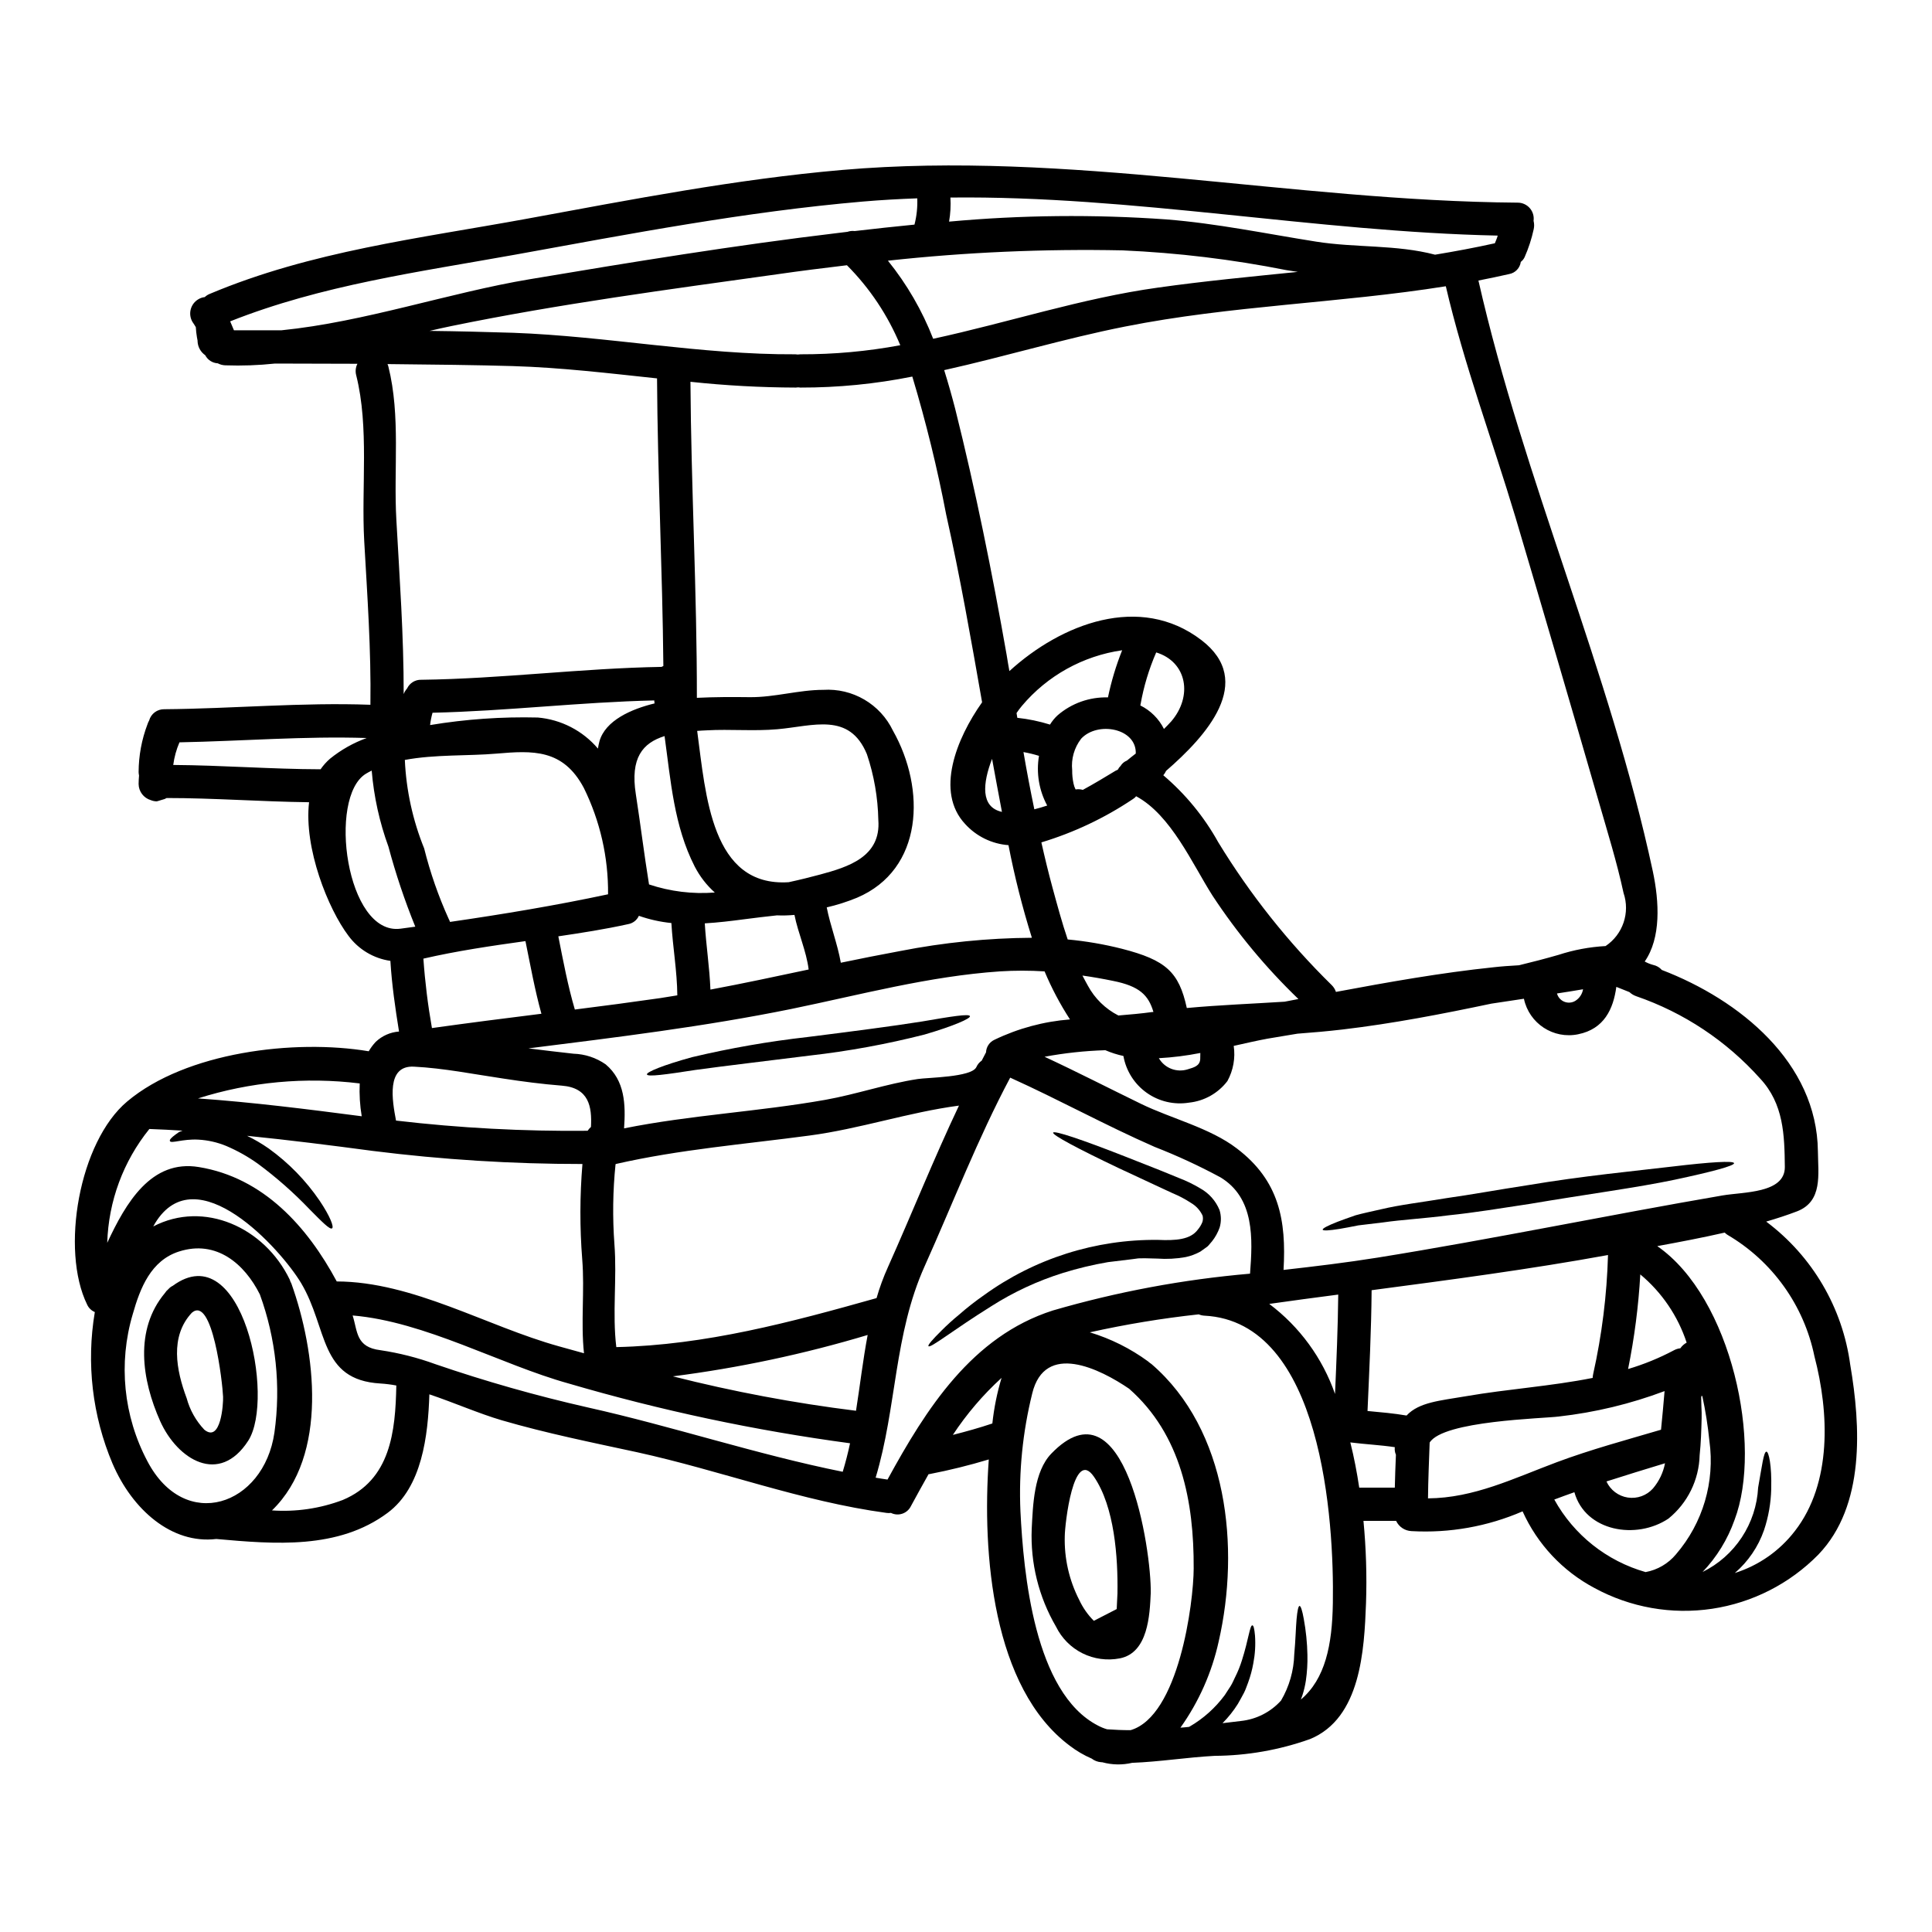 <?xml version="1.0" encoding="UTF-8"?>
<!-- Uploaded to: ICON Repo, www.svgrepo.com, Generator: ICON Repo Mixer Tools -->
<svg fill="#000000" width="800px" height="800px" version="1.1" viewBox="144 144 512 512" xmlns="http://www.w3.org/2000/svg">
 <g>
  <path d="m634.34 505.72c2.754 16.195 3.973 37.305-8.434 50.238v0.004c-7.586 7.727-17.48 12.777-28.191 14.379-10.711 1.602-21.648-0.332-31.164-5.504-8.43-4.469-15.133-11.617-19.051-20.316-9.273 4.019-19.359 5.812-29.453 5.238-1.75-0.082-3.312-1.121-4.059-2.707h-8.66 0.004c0.695 7.25 0.922 14.535 0.676 21.812-0.473 12.375-1.355 30.484-14.848 36.012-8.109 2.887-16.645 4.387-25.254 4.441-7.375 0.395-14.562 1.574-21.871 1.852v-0.004c-2.606 0.613-5.324 0.562-7.906-0.145-0.133-0.02-0.262-0.031-0.395-0.027-0.879-0.074-1.715-0.402-2.414-0.941-2.07-0.895-4.023-2.039-5.816-3.41-20.492-15.316-23.254-50.883-21.465-75.875-5.16 1.559-10.402 2.852-15.695 3.879-0.09 0.027-0.176 0-0.266 0.027-1.574 2.793-3.148 5.644-4.676 8.465v0.004c-0.461 0.941-1.277 1.66-2.269 1.996-0.992 0.34-2.082 0.266-3.019-0.203-0.391 0.059-0.789 0.059-1.18 0-22.434-3.027-43.977-11.23-66.086-16.078-11.992-2.59-24.078-5.031-35.863-8.465-6.027-1.766-12.641-4.676-19.195-6.879-0.355 10.992-1.941 24.605-11.051 31.398-13.082 9.758-29.957 8.316-45.422 6.934-11.809 1.414-22.254-7.762-27.484-19.961h-0.004c-5.359-12.672-6.988-26.609-4.699-40.176-0.902-0.375-1.629-1.078-2.031-1.969-7.113-14.492-2.144-43.156 10.629-53.855 15.578-13.082 44.301-16.578 63.996-13.289h-0.004c0.52-0.902 1.141-1.738 1.855-2.496 1.68-1.598 3.859-2.562 6.172-2.734-1-6.203-1.91-12.438-2.289-18.727h-0.004c-4.441-0.637-8.445-3.031-11.109-6.644-5.379-7.113-11.848-23.195-10.438-35.395-12.594-0.148-25.164-1.117-37.746-1.117-0.176 0.086-0.324 0.176-0.527 0.266-0.117 0-1.941 0.617-2.09 0.617h-0.004c-0.539-0.004-1.074-0.113-1.574-0.32-1.895-0.559-3.207-2.289-3.231-4.266 0-0.789 0.055-1.5 0.113-2.262-0.066-0.301-0.105-0.605-0.113-0.914 0.02-4.34 0.816-8.645 2.363-12.699 0.105-0.332 0.246-0.652 0.422-0.953 0.496-1.805 2.152-3.039 4.023-3 18.223-0.145 36.426-1.852 54.621-1.18 0.203-14.562-0.824-28.953-1.645-43.449-0.789-14.195 1.352-30.043-2.117-43.859-0.277-1.027-0.164-2.117 0.32-3.059-8.027-0.027-15.668-0.059-21.84-0.059-4.371 0.465-8.773 0.625-13.168 0.469-0.699-0.023-1.383-0.207-2-0.531-1.41-0.074-2.676-0.891-3.324-2.144-1.215-0.84-1.965-2.199-2.031-3.676v-0.203c-0.059-0.293-0.113-0.617-0.172-0.91-0.145-0.879-0.242-1.762-0.293-2.648-0.266-0.469-0.559-0.91-0.883-1.383-0.594-1.008-0.762-2.207-0.465-3.34 0.297-1.129 1.027-2.098 2.039-2.684 0.512-0.305 1.086-0.496 1.676-0.562 0.383-0.363 0.832-0.652 1.324-0.848 26.871-11.32 55.531-14.699 83.992-19.906 27.691-5.086 55.469-10.492 83.547-12.934 60.145-5.203 119.06 8.203 179.06 8.66h-0.004c1.23-0.012 2.406 0.516 3.219 1.441s1.184 2.16 1.012 3.379c0.188 0.734 0.199 1.5 0.031 2.238-0.551 2.543-1.359 5.027-2.414 7.406-0.23 0.484-0.574 0.91-1 1.234-0.223 1.641-1.48 2.949-3.113 3.234-2.707 0.617-5.41 1.18-8.117 1.707 11.996 52.883 34.836 103.45 46.211 156.54 1.734 8.176 2.203 17.668-2.144 23.93h0.004c0.715 0.395 1.473 0.699 2.262 0.91 0.879 0.184 1.672 0.648 2.266 1.324 20.695 7.938 41.102 24.551 41.363 48.02 0.059 6.086 1.352 13.316-5.559 15.965-2.613 1-5.348 1.883-8.145 2.703 12.227 9.156 20.258 22.844 22.281 37.984zm-14.668 44.004c9.879-12.73 9.055-31.453 5.176-46.273v0.004c-2.773-13.52-11.152-25.227-23.051-32.211-0.266-0.168-0.512-0.367-0.73-0.594-5.938 1.355-11.965 2.5-17.875 3.586 19.754 13.668 27.984 52.887 20.469 72.586-1.82 5.137-4.703 9.832-8.469 13.773 4.223-2.078 7.816-5.25 10.402-9.184 2.59-3.93 4.082-8.48 4.328-13.184 1.027-5.734 1.469-9.523 2.203-9.523 0.617 0 1.441 3.703 1.262 9.906h0.004c-0.086 3.711-0.73 7.387-1.91 10.906-1.531 4.398-4.199 8.316-7.734 11.348 6.328-1.988 11.887-5.879 15.926-11.141zm-19.137-88.926c5.512-0.941 16.531-0.527 16.465-7.555-0.09-8.438-0.297-16.727-6.559-23.43-8.902-9.957-20.207-17.465-32.84-21.812-0.664-0.234-1.273-0.605-1.789-1.086-1.18-0.473-2.32-0.941-3.469-1.383-0.789 5.902-3.266 11.172-10.086 12.551l0.004 0.004c-6.578 1.375-13.023-2.836-14.406-9.41-2.883 0.441-5.731 0.883-8.613 1.297-13.055 2.754-26.168 5.289-39.395 6.848-4.027 0.469-8.027 0.824-12.02 1.117-2.648 0.469-5.293 0.852-7.938 1.324-2.734 0.5-5.762 1.203-8.938 1.91h-0.004c0.473 3.203-0.113 6.477-1.672 9.32-2.457 3.227-6.137 5.297-10.172 5.719-3.941 0.633-7.973-0.305-11.227-2.621-3.254-2.312-5.465-5.812-6.16-9.742-1.641-0.355-3.246-0.867-4.789-1.531-5.406 0.164-10.793 0.746-16.109 1.734 8.613 4 17.051 8.348 25.586 12.492 7.965 3.883 18.254 6.352 25.371 11.809 11.23 8.527 13.137 19.023 12.375 32.191 8.348-0.941 16.668-1.941 24.93-3.262 30.645-4.93 60.953-11.25 91.453-16.484zm-12.375 95.102c7.129-8.277 10.352-19.223 8.848-30.043-0.402-4-1.031-7.977-1.883-11.906h-0.234c0.004 0.133-0.016 0.27-0.059 0.395 0 0.828 0.031 1.617 0.059 2.441 0.059 1.031 0.09 2.031 0.059 3.059-0.086 3.262-0.176 6.527-0.527 9.789-0.164 6.543-3.184 12.688-8.266 16.812-8.527 5.703-22.02 3.414-24.93-6.996-1.789 0.617-3.543 1.289-5.32 1.941h-0.004c5.18 9.379 13.891 16.297 24.195 19.227 3.156-0.578 6.012-2.25 8.062-4.719zm1.145-54.594v0.004c0.434-0.625 1.008-1.141 1.676-1.5-2.32-7.059-6.578-13.32-12.285-18.078-0.48 8.426-1.559 16.805-3.238 25.074 4.203-1.246 8.273-2.91 12.145-4.965 0.531-0.293 1.117-0.477 1.719-0.531zm-5.117 21.578c0.328-3.41 0.676-6.816 0.941-10.234v0.004c-9.023 3.394-18.434 5.656-28.012 6.734-4.117 0.555-30.633 1.086-34.242 6.906-0.172 4.941-0.395 9.875-0.441 14.789 12.176-0.09 22.668-5.293 34.133-9.586 9.043-3.375 18.363-5.875 27.637-8.613zm-2.144 15.582v0.004c1.629-1.918 2.731-4.223 3.203-6.691-5.203 1.574-10.375 3.176-15.52 4.82 1.043 2.285 3.172 3.887 5.652 4.266 2.484 0.375 4.988-0.523 6.664-2.394zm-12.551-143.75c4.59-3.07 6.547-8.848 4.762-14.078-1.762-8.176-4.262-16.168-6.559-24.168-7.289-25.191-14.656-50.344-22.105-75.461-6.059-20.227-13.641-40.539-18.434-61.148-28.223 4.5-56.914 5.09-84.992 10.676-16.051 3.172-31.926 7.992-47.945 11.551 1.051 3.379 2.019 6.789 2.91 10.234 5.406 21.578 9.789 43.332 13.641 65.23 0.23 1.441 0.469 2.883 0.73 4.293 13.73-12.523 34.574-20.668 50.859-8.23 14.434 11.02 1.262 25.484-9.352 34.688l0.008 0.004c-0.184 0.414-0.43 0.801-0.73 1.145 5.883 4.992 10.816 11.008 14.562 17.754 8.418 13.801 18.512 26.512 30.043 37.836 0.523 0.508 0.918 1.133 1.148 1.824 13.848-2.586 27.691-5.059 41.746-6.527 2.027-0.234 4.328-0.395 6.758-0.531 3.543-0.852 7.027-1.762 10.465-2.754h0.004c4.039-1.32 8.234-2.106 12.48-2.336zm-3.289 113.45h-0.004c2.32-10.375 3.641-20.945 3.938-31.57-20.781 3.789-41.723 6.555-62.645 9.32-0.086 10.672-0.617 21.34-1.086 32.012 3.469 0.324 6.938 0.617 10.348 1.203 3.289-3.543 8.848-3.938 15.742-5.117 11.055-1.914 22.52-2.644 33.574-4.852 0.016-0.336 0.059-0.668 0.129-0.996zm-2.676-102c-2.293 0.395-4.586 0.762-6.906 1.113h-0.004c0.262 0.992 0.98 1.805 1.934 2.191s2.031 0.305 2.914-0.227c1.098-0.684 1.848-1.805 2.059-3.078zm-23.082-198.41c0.18-0.43 0.34-0.871 0.469-1.32-48.477-1.027-96.57-10.629-145.05-10.086h0.004c0.129 2.137 0.012 4.277-0.355 6.383 19.148-1.754 38.41-1.949 57.59-0.586 13.383 1.059 26.398 3.789 39.629 5.879 10.465 1.672 21.312 0.762 31.57 3.469 5.32-0.883 10.582-1.855 15.848-3.027 0.09-0.238 0.176-0.473 0.293-0.711zm-26.809 330.49c0.059-2.91 0.176-5.82 0.297-8.73h-0.004c-0.273-0.629-0.375-1.316-0.293-2-3.91-0.586-7.871-0.762-11.789-1.262 1 3.969 1.762 7.992 2.363 11.992zm-14.992-51.168c-6.086 0.789-12.18 1.609-18.281 2.473h-0.004c8.051 6.047 14.121 14.359 17.434 23.867 0.383-8.773 0.762-17.535 0.852-26.324zm-1.426 81.789c0.355-21.812-2.789-74.609-34.043-76.203v0.004c-0.516-0.031-1.023-0.148-1.5-0.352-9.703 1.055-19.34 2.644-28.867 4.766 5.543 1.676 10.762 4.281 15.434 7.699 0.145 0.109 0.281 0.227 0.414 0.352 0.172 0.109 0.34 0.227 0.5 0.355 20.254 17.434 23.484 48.711 17.812 73.492-1.805 8.23-5.258 16.008-10.141 22.871 0.762-0.059 1.527-0.117 2.262-0.207l0.176-0.086c3.644-2.117 6.816-4.957 9.316-8.348 0.531-0.824 1.031-1.574 1.531-2.363 0.5-0.789 0.824-1.613 1.203-2.383h0.004c0.715-1.426 1.316-2.91 1.793-4.434 1.762-5.512 2.113-9.406 2.789-9.293 0.297 0 0.531 0.941 0.676 2.648h0.004c0.18 2.477 0.031 4.969-0.441 7.406-0.309 1.742-0.773 3.457-1.383 5.117-0.355 0.883-0.645 1.855-1.117 2.754-0.473 0.902-1.027 1.883-1.574 2.856-1.164 1.863-2.535 3.586-4.086 5.144 1.645-0.203 3.262-0.395 4.879-0.586h0.004c4.086-0.434 7.871-2.363 10.625-5.414 2.18-3.715 3.383-7.922 3.5-12.227 0.355-3.883 0.414-7.113 0.617-9.348s0.469-3.5 0.789-3.5c0.32 0 0.73 1.234 1.113 3.414v-0.004c0.582 3.156 0.91 6.348 0.973 9.555 0.055 2.289-0.086 4.582-0.414 6.848-0.199 1.309-0.504 2.598-0.91 3.856-0.148 0.395-0.27 0.734-0.414 1.145 6.461-5.461 8.312-14.441 8.477-25.535zm-12.773-159.41 3.644-0.703c-8.59-8.27-16.234-17.469-22.785-27.434-5.316-8.348-10.961-21.34-20.223-26.309v0.004c-0.277 0.344-0.617 0.629-1 0.848-7.43 4.965-15.555 8.797-24.109 11.379 0.914 4.059 1.883 8.086 2.973 12.082 1.234 4.496 2.469 9.141 4 13.637v0.004c4.848 0.449 9.652 1.273 14.375 2.469 11.672 3 15.109 6.144 17.195 15.699 8.645-0.797 17.285-1.121 25.93-1.676zm3.496-193.4c-0.996-0.148-2.027-0.297-3.055-0.473-14.309-2.844-28.816-4.594-43.391-5.234-20.766-0.426-41.539 0.484-62.188 2.734 5.039 6.238 9.082 13.219 11.992 20.695 19.84-4.289 39.391-10.758 59.5-13.551 12.332-1.742 24.738-2.914 37.141-4.176zm-12.672 265.48c0.707-9.203 1.266-20.109-7.934-25.586v0.004c-5.613-3.023-11.41-5.703-17.352-8.02-12.965-5.676-25.367-12.523-38.273-18.348-8.586 16.137-15.168 33.25-22.637 49.891-8.203 18.195-7.406 37.512-13.023 56.121 1.027 0.176 2.086 0.355 3.148 0.5 10.234-18.727 22.371-37.949 43.805-44.805 17.059-4.965 34.566-8.234 52.266-9.758zm-13.199-56.914c0.027-0.527 0.027-1.027 0.027-1.574h0.004c-3.629 0.719-7.301 1.18-10.992 1.383 1.547 2.664 4.738 3.887 7.668 2.941 1.559-0.484 3.207-0.84 3.297-2.75zm-1.734 135c0.09-17.668-3.32-35.453-17.109-47.594-7.672-5.234-22.34-12.594-25.691 1.297h0.004c-2.523 10.184-3.574 20.68-3.117 31.16 0.824 16.316 3.644 48.148 20.578 56.824h-0.004c0.762 0.402 1.559 0.727 2.383 0.969 2.059 0.148 4.117 0.234 6.231 0.234 12.762-3.738 16.699-33.652 16.727-42.898zm-6.027-224.35c5.879-6.762 4.262-15.875-3.91-18.375l0.004 0.004c-1.918 4.406-3.309 9.023-4.144 13.754-0.008 0.102-0.027 0.199-0.059 0.297 2.711 1.336 4.91 3.527 6.262 6.231 0.645-0.664 1.293-1.281 1.855-1.93zm-4.879 76.934c0.078-0.027 0.156-0.039 0.238-0.031-1.324-4.488-3.734-6.84-10.703-8.23-2.703-0.559-5.375-1.027-8.113-1.414 0.469 0.883 0.941 1.793 1.441 2.676v0.004c1.832 3.394 4.648 6.152 8.086 7.906 3.027-0.258 6.066-0.512 9.051-0.93zm-4.441-68.488c0.234-6.762-10.141-8.66-14.492-3.938l0.004 0.004c-1.824 2.371-2.668 5.348-2.363 8.32-0.016 1.191 0.105 2.379 0.355 3.543 0.102 0.508 0.27 1 0.5 1.469 0.012 0.035 0.031 0.066 0.059 0.09 0.637-0.098 1.289-0.059 1.91 0.117 2.973-1.617 5.852-3.352 8.66-5.059h-0.004c0.203-0.109 0.406-0.207 0.621-0.293 0.176-0.379 0.426-0.719 0.73-1 0.391-0.641 0.977-1.137 1.676-1.41 0.762-0.637 1.555-1.254 2.348-1.871zm-7.375-14.875v0.004c0.887-4.277 2.148-8.469 3.766-12.523-10.371 1.484-19.836 6.738-26.578 14.758-0.504 0.602-0.977 1.23-1.41 1.883 0.059 0.395 0.148 0.852 0.207 1.262 2.938 0.316 5.836 0.914 8.66 1.793 0.555-0.914 1.234-1.746 2.027-2.469 3.695-3.184 8.453-4.875 13.328-4.734zm-10.062 85.312c-2.617-4.035-4.871-8.293-6.731-12.73-3.945-0.25-7.902-0.25-11.848 0-18.895 1.297-36.863 6.176-55.297 9.965-23.039 4.68-46.352 7.512-69.633 10.438 3.969 0.5 7.934 0.973 11.934 1.414 3.059 0.09 6.019 1.07 8.527 2.82 5.117 4.289 5.32 10.672 4.879 16.965 17.637-3.543 35.598-4.414 53.324-7.559 8.23-1.469 16.289-4.262 24.488-5.512 2.527-0.414 14.316-0.441 15.551-3.176h0.004c0.301-0.688 0.789-1.277 1.41-1.703l1.148-2.203c0.059-1.441 0.922-2.723 2.231-3.324 6.277-3.023 13.062-4.852 20.012-5.394zm-9.445-55.68c1.148-0.297 2.293-0.617 3.414-1h-0.004c-2.176-4.023-2.941-8.66-2.176-13.168-1.348-0.418-2.723-0.754-4.113-1 0.867 5.055 1.828 10.113 2.879 15.168zm-35.48 37.543c11.477-2.25 23.137-3.422 34.832-3.5-2.527-8.059-4.598-16.254-6.203-24.543-4.41-0.328-8.523-2.34-11.492-5.617-7.965-8.527-2.32-22.609 4.5-32.246-2.914-16.609-5.82-33.219-9.496-49.652l-0.004-0.004c-2.363-12.367-5.363-24.602-8.992-36.66-9.766 1.957-19.703 2.934-29.66 2.914-0.199-0.008-0.398-0.027-0.59-0.059-0.207 0.031-0.414 0.051-0.621 0.059-9.328-0.027-18.648-0.539-27.926-1.531 0.176 27.945 1.734 55.824 1.703 83.754 4.676-0.234 9.32-0.234 14.051-0.176 6.586 0.059 12.965-1.941 19.465-1.941 3.797-0.238 7.582 0.66 10.863 2.582 3.285 1.922 5.918 4.777 7.57 8.207 8.805 15.566 8.074 36.82-9.508 44.301-2.602 1.07-5.285 1.926-8.027 2.559 0.973 4.969 2.856 9.672 3.734 14.668 5.266-1.09 10.527-2.144 15.789-3.113zm26.898-36.863c-0.883-4.676-1.766-9.348-2.617-14.051-2.484 6.434-3.129 12.789 2.606 14.051zm-2.543 162.08c0.438-4.094 1.254-8.141 2.441-12.082-4.914 4.481-9.246 9.559-12.906 15.109 3.531-0.898 7.023-1.867 10.465-3.027zm-20.637-317.71c0.586-2.273 0.832-4.621 0.738-6.965-4.793 0.172-9.586 0.441-14.406 0.852-31.043 2.676-61.559 8.527-92.188 14.082-25.637 4.613-51.168 8.027-75.492 17.668 0.352 0.789 0.676 1.574 1 2.363h12.637c21.965-2.203 44.422-9.965 65.73-13.523 27.191-4.559 54.418-9.008 81.785-12.27 0.824-0.086 1.617-0.176 2.441-0.297 0.613-0.215 1.266-0.285 1.91-0.203 5.262-0.621 10.555-1.18 15.844-1.707zm-7.023 276.25c6.348-14.168 12.145-28.734 18.812-42.777-13.348 1.766-26.309 6.176-39.656 7.938-17.141 2.293-34.367 3.676-51.242 7.527-0.043 0.023-0.082 0.051-0.113 0.086-0.719 7.035-0.816 14.117-0.297 21.168 0.703 9.023-0.586 18.312 0.5 27.281 23.664-0.527 46.332-6.613 68.969-12.988 0.809-2.812 1.82-5.566 3.027-8.234zm-17.992-104.01c7.406-2 16.195-4.676 15.434-14.492-0.117-5.922-1.137-11.793-3.027-17.406-4.644-11.23-14.258-7.438-23.723-6.613-6.262 0.555-12.496-0.059-18.727 0.293-0.883 0.031-1.703 0.09-2.527 0.148 2.289 17.02 3.731 41.418 24.25 40.098 2.996-0.648 5.82-1.352 8.32-2.027zm9.523 142.09c1.059-6.691 1.824-13.406 3.086-20.074-16.875 5.062-34.141 8.73-51.621 10.965 15.98 4.051 32.195 7.098 48.555 9.125zm11.73-282.37c-3.285-7.918-8.086-15.121-14.137-21.195-6.144 0.734-12.289 1.5-18.406 2.383-28.762 4.023-57.887 7.871-86.34 13.719-1.941 0.414-3.91 0.824-5.848 1.297 7.348 0.086 14.695 0.266 22.105 0.5 24.988 0.91 49.918 5.848 74.82 5.703h-0.004c0.215 0.004 0.434 0.023 0.645 0.059 0.227-0.035 0.453-0.059 0.68-0.059 8.883 0.027 17.75-0.777 26.484-2.406zm-15.254 298.55c0.762-2.5 1.41-5.027 1.941-7.555-25.227-3.387-50.156-8.684-74.582-15.844-18.02-5-38.039-16.406-57.238-18.023 1.355 4.262 0.828 8.41 7.379 9.203 4.969 0.742 9.848 1.984 14.562 3.703 13.246 4.543 26.723 8.371 40.379 11.465 22.43 5 44.887 12.492 67.559 17.051zm-9.027-133.11c-0.617-4.941-2.793-9.586-3.762-14.465-1.547 0.145-3.098 0.184-4.644 0.121-2.914 0.324-5.82 0.648-8.66 1.031-3.543 0.469-6.996 0.883-10.461 1.086 0.352 5.879 1.262 11.672 1.496 17.551 8.688-1.617 17.348-3.484 26.031-5.324zm-42.305-22.543c5.609 1.875 11.535 2.606 17.434 2.144-2.184-1.949-3.984-4.285-5.324-6.887-5.512-10.762-6.348-22.781-7.992-34.57-5.82 1.824-9.117 5.789-7.617 15.375 1.238 7.973 2.211 15.996 3.5 23.938zm2.941 30.129c1.5-0.234 3.027-0.5 4.559-0.734-0.059-6.434-1.203-12.758-1.574-19.164h-0.004c-2.934-0.293-5.824-0.938-8.609-1.914-0.523 1.156-1.578 1.98-2.828 2.203-6.141 1.355-12.316 2.32-18.52 3.234 1.297 6.527 2.5 13.023 4.379 19.402 7.539-0.941 15.07-1.949 22.598-3.027zm0.395-87.773h-0.004c0.148-0.094 0.305-0.176 0.469-0.234-0.234-25.426-1.527-50.797-1.676-76.227-12.73-1.355-25.484-2.883-38.246-3.262-9.055-0.27-21.195-0.414-33.188-0.531 0.098 0.207 0.176 0.422 0.234 0.645 3.289 13.141 1.352 27.137 2.117 40.602 0.852 15.406 1.969 30.781 1.941 46.211 0.211-0.551 0.52-1.059 0.91-1.5 0.684-1.445 2.164-2.348 3.762-2.293 21.305-0.273 42.441-3.062 63.699-3.418zm-1.855 9.672c-0.059-0.258-0.086-0.523-0.086-0.789-19.641 0.441-39.129 2.82-58.77 3.262v0.004c-0.301 1.066-0.516 2.16-0.645 3.262 9.43-1.566 18.988-2.234 28.543-2 6.191 0.535 11.918 3.492 15.938 8.23 0.113-0.617 0.203-1.234 0.395-1.91 1.562-5.566 8.531-8.594 14.645-10.066zm-12.336 50.586c0.094-9.762-2.102-19.406-6.41-28.164-5.512-10.406-13.578-9.934-23.191-9.113-7.379 0.645-16.289 0.176-24.254 1.672v0.004c0.363 8.043 2.094 15.969 5.117 23.43 1.605 6.426 3.789 12.695 6.523 18.73 0.133 0.242 0.246 0.496 0.328 0.762 13.996-2.027 28.109-4.379 41.887-7.32zm-4.531 61.676c0.297-5.441-0.555-10.406-7.731-10.965-5.203-0.414-10.375-1.086-15.551-1.883-7.789-1.145-15.742-2.754-23.617-3.148-7.438-0.395-5.762 8.992-4.762 14.289 16.852 1.973 33.809 2.879 50.777 2.703 0.242-0.367 0.531-0.703 0.863-0.996zm-8.539 58.102 6.691 1.855c-0.883-8.289 0.207-16.531-0.469-24.93v-0.004c-0.66-8.395-0.641-16.828 0.059-25.223-18.574 0.008-37.133-1.152-55.562-3.469-11.055-1.473-22.168-2.883-33.305-4v0.004c2.008 0.969 3.934 2.102 5.758 3.379 5.258 3.789 9.816 8.461 13.465 13.816 2.754 4.086 3.852 6.965 3.293 7.32-0.59 0.414-2.676-1.734-6-5.086h0.004c-4.199-4.387-8.762-8.41-13.645-12.023-2.621-1.875-5.441-3.461-8.406-4.723-2.356-0.973-4.859-1.539-7.406-1.676-4.144-0.23-7.289 1.148-7.527 0.355-0.145-0.324 0.414-0.914 1.531-1.734 0.266-0.176 0.586-0.395 0.91-0.645 0.266-0.117 0.59-0.234 0.914-0.355-2.941-0.172-5.852-0.352-8.793-0.441v-0.004c-6.918 8.566-10.84 19.164-11.164 30.172 4.914-10.551 11.645-22.195 24.312-20.074 17.078 2.793 28.734 15.816 36.512 30.309 20.195 0.055 39.719 11.871 58.828 17.176zm-4.59-88.117c-1.762-6.348-2.91-12.816-4.231-19.254-9.055 1.262-18.105 2.586-27.043 4.644h-0.004c0.43 6.168 1.188 12.312 2.266 18.402 9.672-1.352 19.34-2.59 29.012-3.793zm-37.332-22.547 3.91-0.531h-0.004c-2.809-6.91-5.184-13.988-7.113-21.195-2.371-6.492-3.863-13.277-4.438-20.168-0.527 0.27-1.059 0.531-1.527 0.828-10.176 6.172-5.262 42.977 9.172 41.066zm-15.316 151.4c12.672-5.32 13.961-18.137 14.195-30.34-1.387-0.262-2.793-0.438-4.203-0.527-16.316-0.941-13.875-14.609-21.02-26.602-5.379-8.996-27.754-33.777-38.688-15.906-0.176 0.297-0.324 0.586-0.5 0.883 13.434-7 29.484 0.234 36.16 14.082 0.059 0.172 0.113 0.352 0.172 0.5 0.059 0.148 0.176 0.352 0.27 0.555 6.406 17.906 9.934 45.539-5.144 60.117h0.004c6.375 0.441 12.773-0.5 18.754-2.762zm5.027-101.69c-0.484-2.875-0.66-5.789-0.531-8.699-14.406-1.773-29.027-0.422-42.859 3.969 14.492 1.027 28.957 2.848 43.391 4.731zm1.324-100.24c-16.531-0.531-33.062 0.824-49.621 1.145h-0.004c-0.824 1.914-1.379 3.93-1.648 5.996 13.023 0.086 26.016 1.113 39.043 1.145v0.004c0.711-1.035 1.551-1.973 2.496-2.797 2.914-2.359 6.203-4.219 9.73-5.492zm-24.457 184.09h-0.004c1.734-12.344 0.41-24.922-3.856-36.633-4.027-8.055-11.492-14.562-21.426-11.375-7.438 2.383-10.289 9.645-12.262 16.609-3.859 12.996-2.469 26.988 3.883 38.969 9.965 19 30.863 11.77 33.66-7.57z"/>
  <path d="m603.54 452.25c0.145 0.676-5.848 2.289-15.695 4.379s-23.488 3.879-38.543 6.434c-7.586 1.148-14.668 2.32-21.34 3-6.586 0.855-12.555 1.18-17.379 1.883l-6.586 0.789c-1.938 0.395-3.644 0.703-5.027 0.941-2.754 0.441-4.348 0.527-4.441 0.203-0.09-0.324 1.297-1.059 3.914-2.086 1.324-0.5 2.941-1.09 4.82-1.734 1.91-0.527 4.172-1 6.691-1.574 5.027-1.203 10.906-1.883 17.406-2.969 6.496-0.914 13.699-2.234 21.223-3.383 15.023-2.527 28.871-3.82 38.746-5 9.875-1.176 16.062-1.57 16.211-0.883z"/>
  <path d="m467.19 464.68c0.465 1.5 0.473 3.109 0.031 4.617-0.469 1.328-1.152 2.57-2.027 3.672l-0.531 0.617-0.266 0.324-0.086 0.09-0.234 0.266-0.059 0.027-0.203 0.176-1.734 1.234h-0.004c-1.215 0.668-2.523 1.156-3.883 1.441-2.473 0.445-4.992 0.578-7.496 0.395l-3.32-0.086-1.703 0.027-1.527 0.207c-2.203 0.266-4.379 0.527-6.5 0.789h-0.004c-4.055 0.695-8.062 1.656-11.992 2.879-6.68 2.09-13.055 5.055-18.957 8.812-10.176 6.348-16.168 11.23-16.641 10.578-0.234-0.266 1.031-1.73 3.473-4.144l-0.004 0.004c1.477-1.48 3.027-2.883 4.644-4.207 2.106-1.848 4.312-3.574 6.613-5.172 13.398-9.691 29.559-14.824 46.094-14.641 4.644 0.203 8.617-0.027 10.582-2.754h0.004c0.496-0.59 0.895-1.254 1.18-1.969 0.18-0.555 0.199-1.145 0.059-1.707-0.66-1.414-1.738-2.594-3.09-3.379-1.531-1.004-3.156-1.859-4.848-2.559-1.734-0.824-3.441-1.574-5.086-2.363-3.262-1.527-6.32-2.941-9.086-4.231-11.066-5.262-17.758-8.848-17.496-9.465 0.266-0.617 7.5 1.789 18.895 6.262 2.852 1.113 5.969 2.363 9.316 3.672 1.648 0.676 3.352 1.355 5.117 2.09 1.969 0.75 3.867 1.672 5.672 2.758 2.301 1.277 4.098 3.301 5.098 5.738z"/>
  <path d="m422.62 529.21c19.578-20.254 26.543 25.637 26.34 36.957-0.266 5.789-0.676 15.844-8.203 17.32l0.004-0.004c-3.352 0.652-6.824 0.184-9.883-1.336-3.055-1.52-5.523-4.008-7.023-7.07-4.582-7.852-6.816-16.852-6.438-25.934 0.324-6.207 0.559-15.113 5.203-19.934zm17.52 36.957c0.145-9.41-0.762-22.828-6.231-30.812-5.441-7.906-7.703 12.641-7.734 15.699-0.168 5.875 1.145 11.695 3.824 16.926 0.957 2.062 2.269 3.945 3.879 5.555 2-1.027 4.027-2.059 6.059-3.117 0.059-1.402 0.145-2.844 0.207-4.254z"/>
  <path d="m401.05 413.29c0.203 0.617-4.328 2.617-11.965 4.852l-0.004 0.004c-10.012 2.555-20.188 4.422-30.453 5.586-11.934 1.5-22.664 2.754-30.367 3.82-7.762 1.203-12.672 1.883-12.82 1.18-0.145-0.617 4.379-2.5 12.023-4.586 10.059-2.383 20.246-4.16 30.516-5.32 11.934-1.5 22.605-2.883 30.34-4.117 7.699-1.324 12.52-2.113 12.73-1.418z"/>
  <path d="m189.77 484.76c18.434-13.551 27.223 29.812 20.02 41.039-7.672 11.906-18.754 5.027-23.34-5.176-4.894-10.965-6.863-24.223 1.234-33.926 0.254-0.398 0.57-0.758 0.938-1.059 0.32-0.367 0.707-0.668 1.148-0.879zm8.379 38.129c4.375 3.543 5.055-6.816 4.969-8.73-0.148-3.762-2.793-26.926-8.266-22.281-5.902 6.297-4.144 15.289-1.383 22.664v-0.004c0.844 3.129 2.453 5.996 4.68 8.348z"/>
 </g>
</svg>